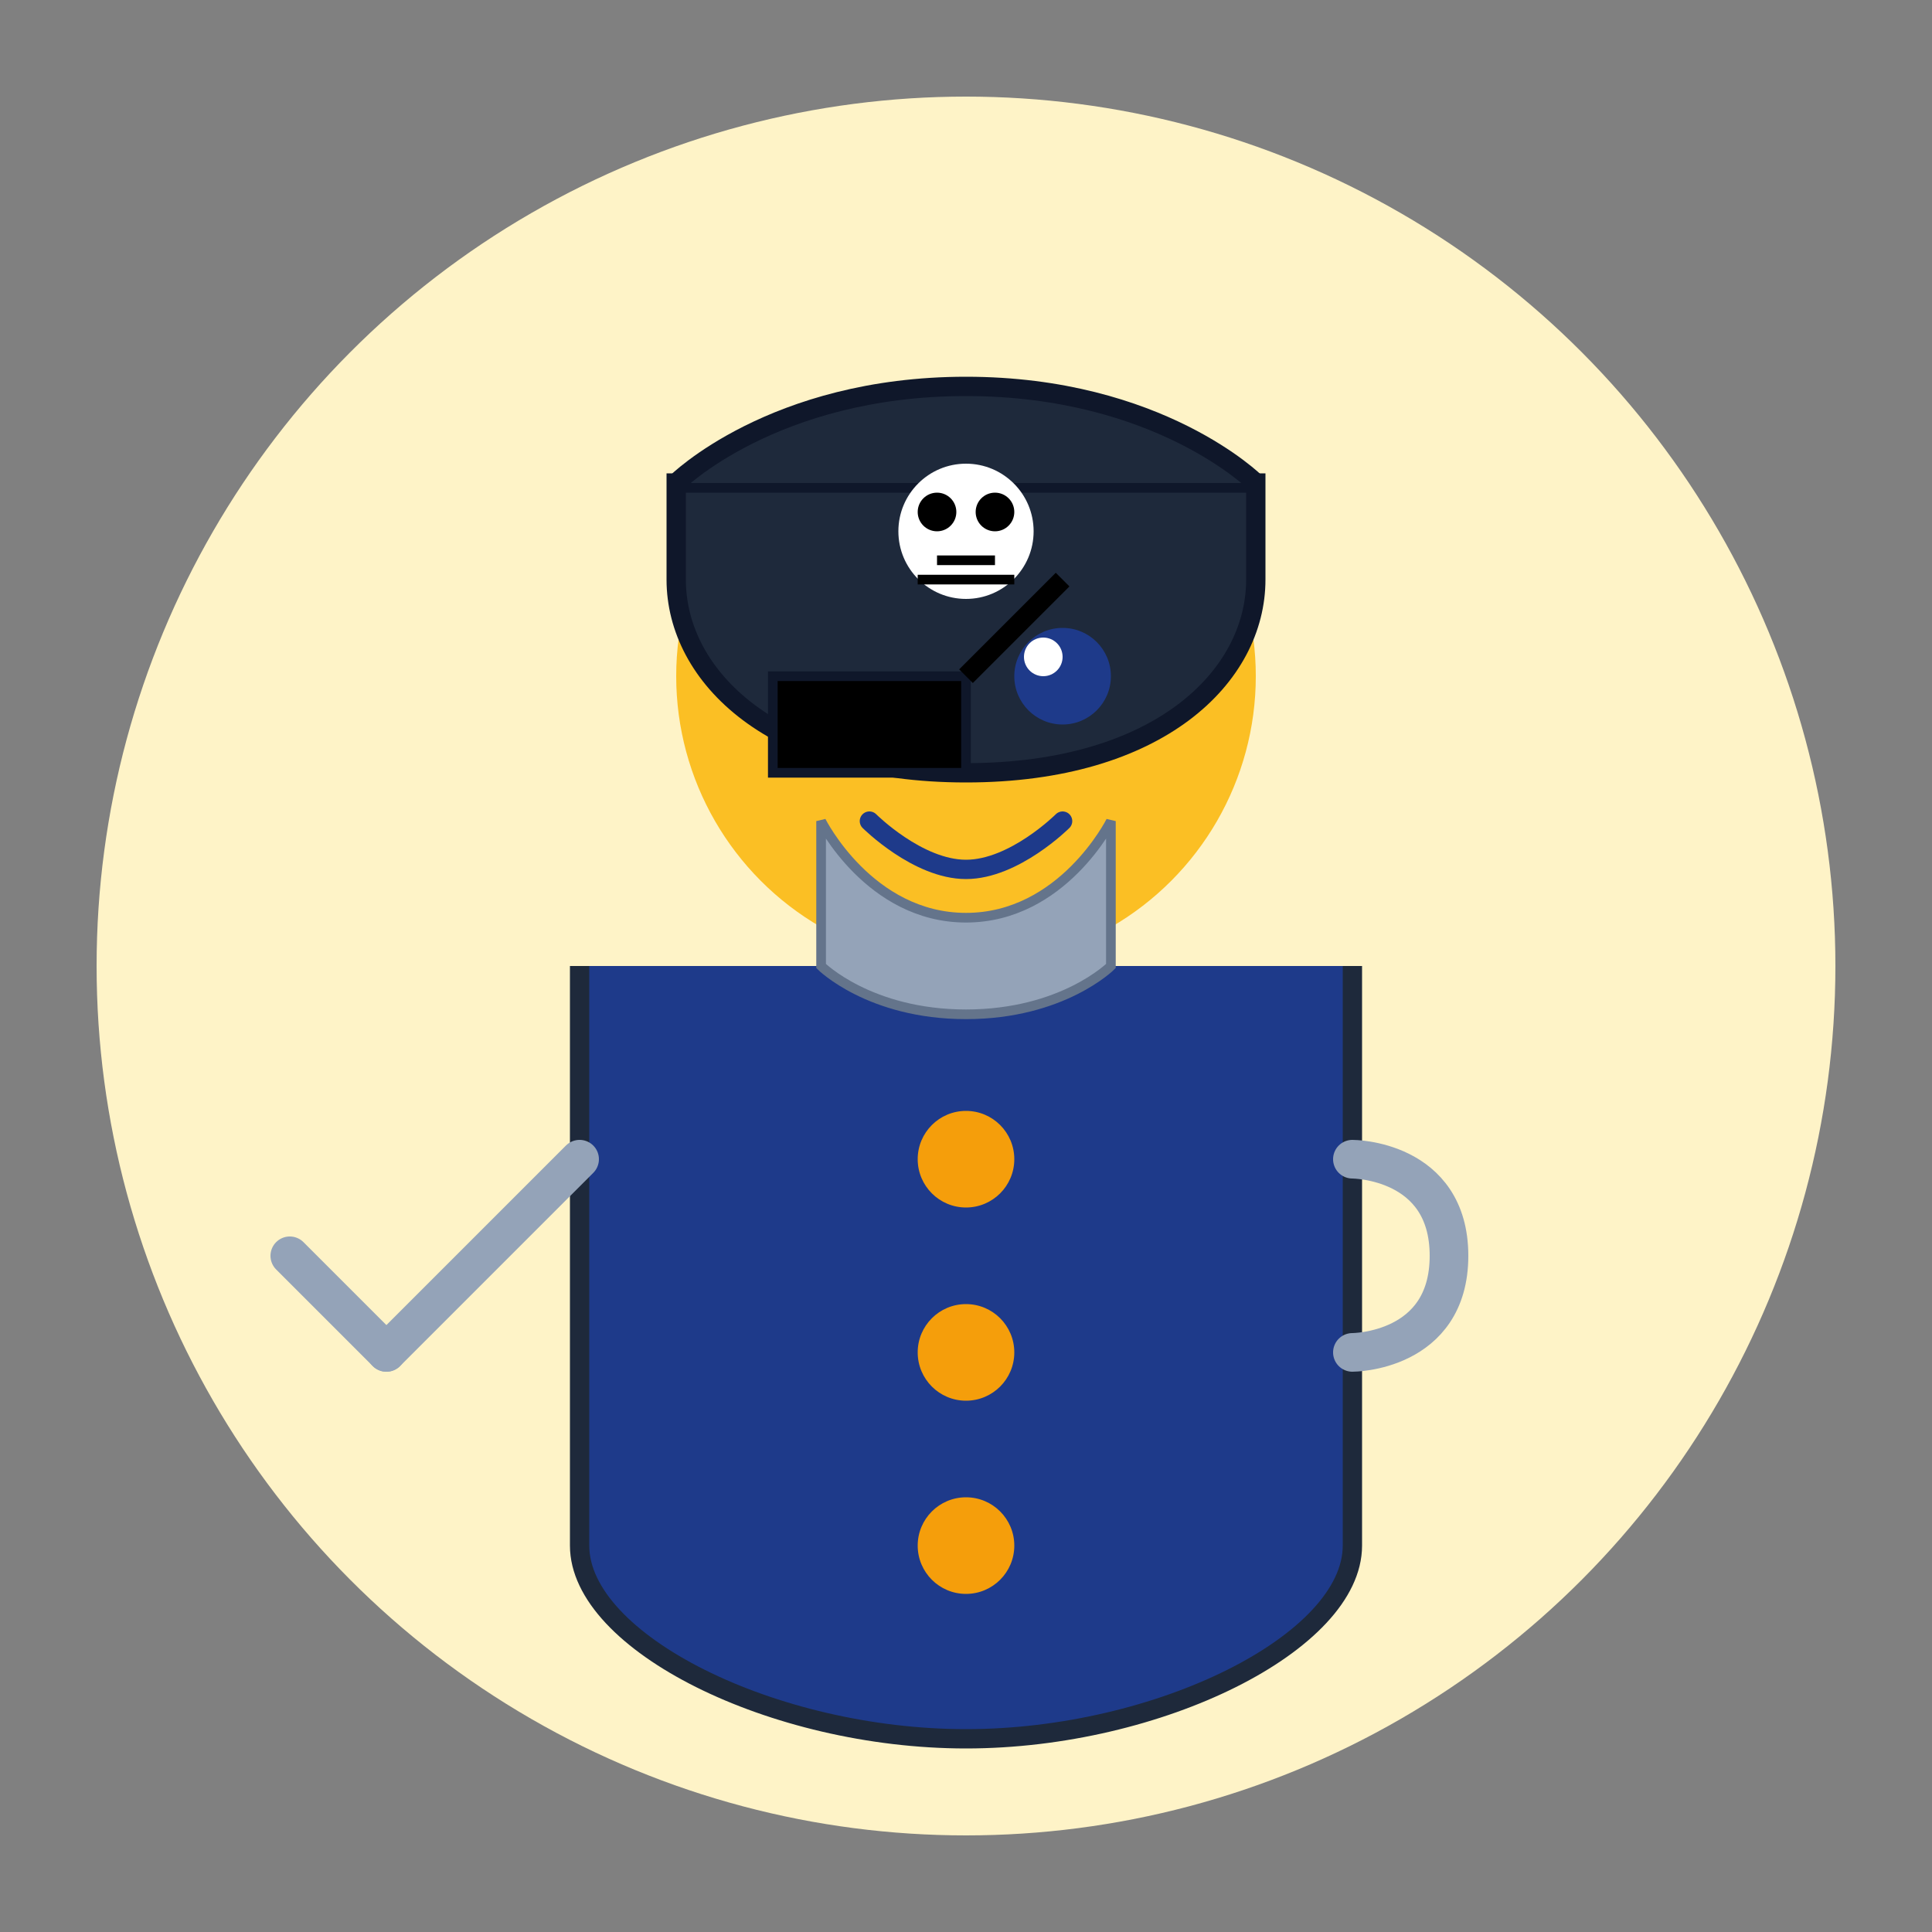 <?xml version="1.0" encoding="UTF-8"?>
<svg width="200" height="200" viewBox="0 0 200 200" fill="none" xmlns="http://www.w3.org/2000/svg">
  <rect x="0" y="0" width="200" height="200" fill="#808080" stroke="none"/>
  <!-- Background circle -->
  <circle cx="100" cy="100" r="90" fill="#FEF3C7" />
  
  <!-- Pirate body -->
  <path d="M60 100V160C60 170 80 180 100 180C120 180 140 170 140 160V100" fill="#1E3A8A" />
  <path d="M60 100V160C60 170 80 180 100 180C120 180 140 170 140 160V100" stroke="#1E293B" stroke-width="2" />
  
  <!-- Face -->
  <circle cx="100" cy="70" r="30" fill="#FBBF24" />
  
  <!-- Pirate hat -->
  <path d="M70 50H130V60C130 70 120 80 100 80C80 80 70 70 70 60V50Z" fill="#1E293B" />
  <path d="M70 50H130V60C130 70 120 80 100 80C80 80 70 70 70 60V50Z" stroke="#0F172A" stroke-width="2" />
  <path d="M70 50C70 50 80 40 100 40C120 40 130 50 130 50" fill="#1E293B" />
  <path d="M70 50C70 50 80 40 100 40C120 40 130 50 130 50" stroke="#0F172A" stroke-width="2" />
  
  <!-- Skull on hat -->
  <circle cx="100" cy="55" r="7" fill="white" />
  <circle cx="97" cy="53" r="2" fill="black" />
  <circle cx="103" cy="53" r="2" fill="black" />
  <path d="M97 58L103 58" stroke="black" stroke-width="1" />
  <path d="M95 60L105 60" stroke="black" stroke-width="1" />
  
  <!-- Eye patch -->
  <path d="M80 70H100V80H80V70Z" fill="black" />
  <path d="M80 70H100V80H80V70Z" stroke="#0F172A" stroke-width="1" />
  <line x1="100" y1="70" x2="110" y2="60" stroke="black" stroke-width="2" />
  
  <!-- Visible eye -->
  <circle cx="110" cy="70" r="5" fill="#1E3A8A" />
  <circle cx="108" cy="68" r="2" fill="white" />
  
  <!-- Beard -->
  <path d="M85 85C85 85 90 95 100 95C110 95 115 85 115 85V100C115 100 110 105 100 105C90 105 85 100 85 100V85Z" fill="#94A3B8" />
  <path d="M85 85C85 85 90 95 100 95C110 95 115 85 115 85V100C115 100 110 105 100 105C90 105 85 100 85 100V85Z" stroke="#64748B" stroke-width="1" />
  
  <!-- Smile -->
  <path d="M90 85C90 85 95 90 100 90C105 90 110 85 110 85" stroke="#1E3A8A" stroke-width="2" stroke-linecap="round" />
  
  <!-- Pirate hook -->
  <path d="M140 120C140 120 150 120 150 130C150 140 140 140 140 140" stroke="#94A3B8" stroke-width="4" stroke-linecap="round" />
  
  <!-- Pirate sword -->
  <line x1="60" y1="120" x2="40" y2="140" stroke="#94A3B8" stroke-width="4" stroke-linecap="round" />
  <line x1="40" y1="140" x2="30" y2="130" stroke="#94A3B8" stroke-width="4" stroke-linecap="round" />
  
  <!-- Buttons -->
  <circle cx="100" cy="120" r="5" fill="#F59E0B" />
  <circle cx="100" cy="140" r="5" fill="#F59E0B" />
  <circle cx="100" cy="160" r="5" fill="#F59E0B" />
</svg>
